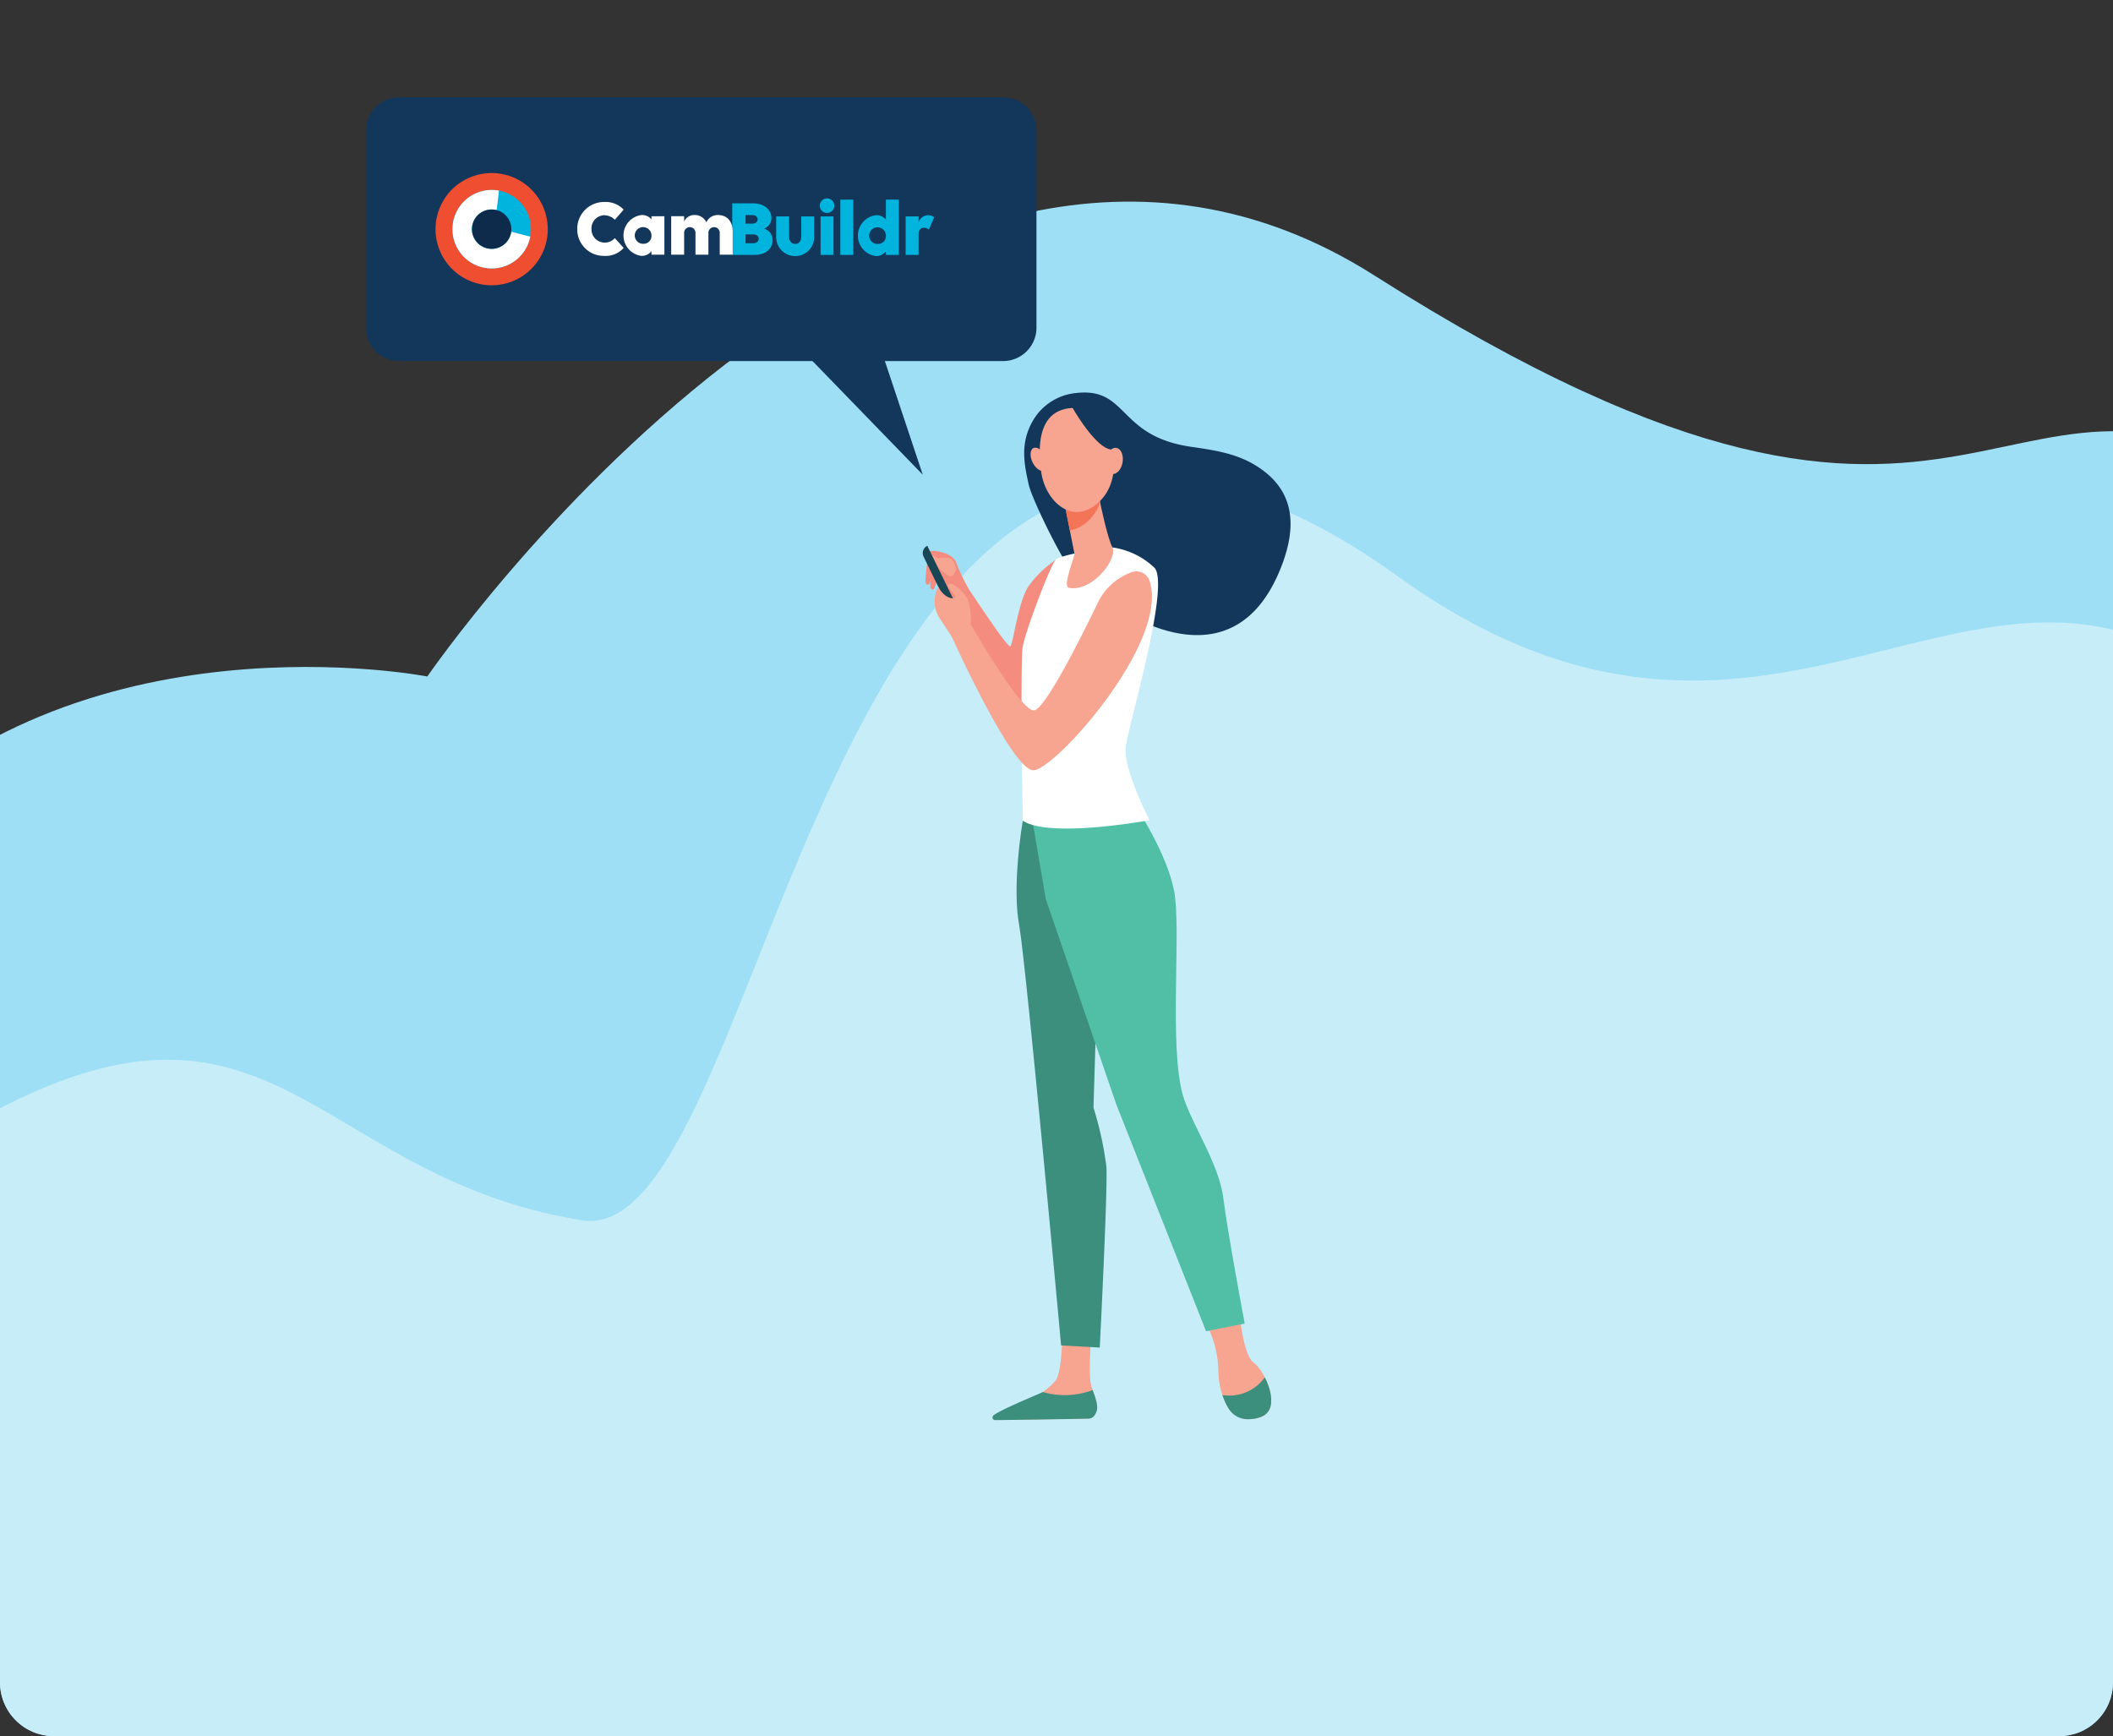 <svg xmlns="http://www.w3.org/2000/svg" xmlns:xlink="http://www.w3.org/1999/xlink" width="314" height="258"
     viewBox="0 0 314 258">
    <rect x="0" y="0" width="314" height="258" fill="#333333" stroke="none"/>
    <defs>
        <clipPath id="clip-path">
            <path id="Rectangle_157" data-name="Rectangle 157"
                  d="M0,0H314a0,0,0,0,1,0,0V250a8,8,0,0,1-8,8H8a8,8,0,0,1-8-8V0A0,0,0,0,1,0,0Z"
                  transform="translate(124 3969)" fill="#fff"/>
        </clipPath>
        <clipPath id="clip-path-2">
            <rect id="Rectangle_154" data-name="Rectangle 154" width="422.091" height="244.902" fill="none"/>
        </clipPath>
        <clipPath id="clip-path-3">
            <path id="Path_743" data-name="Path 743"
                  d="M226.678,350.9c-12.061,28.417-20.3,56.834-32.677,54.85-41.33-6.624-46.228-41.637-94.079-12.331-11.96,7.325-27.954,26.091-32.388,48.044-4.654,23.038,1.1,49.895,1.1,49.895l380.359,7.209c10.4-25.279,30.8-124.366-1.813-162.9-21.016-24.836-39.363-19.641-60.315-14.446-19.981,4.954-42.332,9.908-71.628-11.18-13.8-9.93-25.54-14.087-35.654-14.087-26,0-41.237,27.474-52.9,54.948"
                  transform="translate(-65.715 -295.947)" fill="none"/>
        </clipPath>
        <linearGradient id="linear-gradient" x1="-0.015" y1="1.004" x2="-0.015" y2="1.004"
                        gradientUnits="objectBoundingBox">
            <stop offset="0" stop-color="#bce3f1"/>
            <stop offset="1" stop-color="#d0f7ff"/>
        </linearGradient>
    </defs>
    <g id="Mask_Group_23" data-name="Mask Group 23" transform="translate(-124 -3969)" clip-path="url(#clip-path)">
        <g id="Group_467" data-name="Group 467" transform="translate(72.955 3998.967)">
            <g id="Group_462" data-name="Group 462" transform="translate(0 -0.001)">
                <g id="Group_461" data-name="Group 461" clip-path="url(#clip-path-2)">
                    <path id="Path_742" data-name="Path 742"
                          d="M6.943,239.256S-19.384,148.319,30.492,94.7c31.941-34.336,84.055-24.135,84.055-24.135s71.15-103.833,140.729-59.6c93.537,59.461,91.442.3,140.7,34.788,58.77,41.153,0,199.146,0,199.146Z"
                          transform="translate(0 0.001)" fill="#9edff6"/>
                </g>
            </g>
            <g id="Group_464" data-name="Group 464" transform="translate(9.232 41.573)">
                <g id="Group_463" data-name="Group 463" clip-path="url(#clip-path-3)">
                    <rect id="Rectangle_155" data-name="Rectangle 155" width="416.905" height="202.616"
                          transform="translate(-2.836 -0.001)" fill="url(#linear-gradient)"/>
                </g>
            </g>
            <g id="Group_466" data-name="Group 466" transform="translate(105.42 -15.51)">
                <g id="Group_465" data-name="Group 465">
                    <path id="Path_744" data-name="Path 744"
                          d="M1447.989,634.2l-.79-3.594a15.283,15.283,0,0,0-4.094,3.985c-1.508,2.344-2.227,8.594-2.657,8.829s-5.2-7.119-6.038-8.277a28.47,28.47,0,0,1-2.064-4.329c-.646-1.25-2.922-1.676-3.784-1.52s1.184,3.813,1.184,3.813,5.172,8.985,6.9,13.907,7.111,7.266,7.973,6.563,3.376-19.376,3.376-19.376"
                          transform="translate(-1344.693 -561.843)" fill="#f48c7f"/>
                    <path id="Path_745" data-name="Path 745"
                          d="M1434.482,635.223s-.215-.946-.8-1.14a4.066,4.066,0,0,0-1.656,0,12.1,12.1,0,0,1-1.182-.58l.924,1.72s1.806,2.129,2.408,1.333.3-1.333.3-1.333"
                          transform="translate(-1346.886 -565.569)" fill="#f7a491"/>
                    <path id="Path_746" data-name="Path 746"
                          d="M1424.511,634.149a21.721,21.721,0,0,0-.487,4.014c.165.7.582.324.659.172a13.149,13.149,0,0,0,.545-2.752Z"
                          transform="translate(-1340.872 -566.136)" fill="#f48c7f"/>
                    <path id="Path_747" data-name="Path 747"
                          d="M1431.086,649.534a7.732,7.732,0,0,1-.631,2.3c-.208.158-.473.065-.559-.351a20.5,20.5,0,0,1,.416-2.953Z"
                          transform="translate(-1346.042 -578.763)" fill="#f48c7f"/>
                    <path id="Path_748" data-name="Path 748"
                          d="M1425.14,632.966l1.082-.528-4.6-9.432a1.2,1.2,0,0,0-.555,1.61Z"
                          transform="translate(-1338.195 -556.355)" fill="#184655"/>
                    <path id="Path_749" data-name="Path 749"
                          d="M1545.065,450.139c-.649-2.95-1.284-5.918.426-9.158a8.318,8.318,0,0,1,6.547-4.46c7.847-.931,6.17,6.395,17.138,7.981,3.408.493,6.574.966,9.42,2.661,5.138,3.061,7.077,7.97,3.67,15.968-8.344,19.585-28.824,2.959-31.354-.9-1.882-2.869-5.43-10.2-5.847-12.1"
                          transform="translate(-1446.567 -392.565)" fill="#13375b"/>
                    <path id="Path_750" data-name="Path 750"
                          d="M1772.073,1561.964s.559,5.673,2,6.715,3.352,4.9,2.394,6.98a2.411,2.411,0,0,1-1.58,1.237,4.188,4.188,0,0,1-5.024-2.354,11.944,11.944,0,0,1-.986-4.326,15.643,15.643,0,0,0-1.652-6.954Z"
                          transform="translate(-1642.192 -1380.677)" fill="#f7a491"/>
                    <path id="Path_751" data-name="Path 751"
                          d="M1527.2,1580.983s-.453,5.725-.085,7.586c.2,1,1.293,3.047.79,3.984a2.52,2.52,0,0,1-1.077,1.172l-13.031.21c-.71.011-.241-.445.331-.865a26.27,26.27,0,0,1,4.685-2.586c.2-.094.906-.545,1.162-.7a9.013,9.013,0,0,0,1.864-1.643c.936-1.04,1.018-6.081,1.018-6.081Z"
                          transform="translate(-1419.394 -1397.374)" fill="#f7a491"/>
                    <path id="Path_752" data-name="Path 752"
                          d="M1536.05,947.36s-1.641,9.3-.563,15.389,6.249,62.579,6.249,62.579l5.746.324s1.2-23.6.989-26.876A50.788,50.788,0,0,0,1546.55,990l.572-19.05-7.252-25.027Z"
                          transform="translate(-1438.428 -839.849)" fill="#3c8f7c"/>
                    <path id="Path_753" data-name="Path 753"
                          d="M1564.87,926.495s4.525,6.8,5.6,12.422-.791,22.912,1.282,30.283c1.122,3.99,5.374,10.152,6.02,15.309s3.182,18.663,3.182,18.663l-5.744,1.136-13.349-33.732-10.471-30.489-2.682-15.7Z"
                          transform="translate(-1450.359 -820.938)" fill="#50bfa5"/>
                    <path id="Path_754" data-name="Path 754"
                          d="M1554.586,624.905a11.39,11.39,0,0,1,6.333,3.028c2.37,2.578-3.831,23.3-4.262,26.584s3.531,10.936,3.531,10.936-14.806,2.737-18.828.08c0,0-.431-23.6,0-25.939s4.022-11.876,4.884-12.813,8.342-1.875,8.342-1.875"
                          transform="translate(-1443.738 -558.021)" fill="#fff"/>
                    <path id="Path_755" data-name="Path 755"
                          d="M1467.206,655.556a2.081,2.081,0,0,0-2.808-1.228,9.051,9.051,0,0,0-4.673,4.068c-1.724,3.594-7.757,15.939-9.625,16.407s-9.481-12.813-9.481-12.813a8.71,8.71,0,0,0-.431-3.672c-.646-1.328-2.586-2.735-2.873-2.266s1.077,1.641,1.077,1.875-.574.391-1.364-.078a3.55,3.55,0,0,1-1.218-1.417,4.667,4.667,0,0,0,.069,4.464c1.365,2.11,1.939,2.969,1.939,2.969s8.835,19.611,12.067,19.845c3.01.218,20.347-19.009,17.322-28.153"
                          transform="translate(-1350.754 -583.699)" fill="#f7a491"/>
                    <path id="Path_756" data-name="Path 756"
                          d="M1596.21,558.508s.031.176.087.476c.267,1.437,1.3,6.206,1.991,7.517.84,1.584-2.875,6.637-6.45,6.021-1.064-.183.9-4.643.805-5.115-.181-.9-.426-2.138-.676-3.4-.142-.713-.285-1.437-.419-2.116-.382-1.932-.694-3.512-.694-3.512Z"
                          transform="translate(-1487.355 -499.613)" fill="#f7a491"/>
                    <path id="Path_757" data-name="Path 757"
                          d="M1596.3,558.984c-.056-.3-.087-.476-.087-.476l-5.358-.133s.312,1.58.695,3.512l.417,2.1a5.021,5.021,0,0,0,2.558-1.28,6.74,6.74,0,0,0,1.938-2.876c-.066-.338-.121-.629-.162-.852"
                          transform="translate(-1487.355 -499.613)" fill="#f47458"/>
                    <path id="Path_758" data-name="Path 758"
                          d="M1568.814,455.147a6.322,6.322,0,0,1,3.768,2.346c1.583,2.043,3.289,8.362-.643,11.8s-7.817-.453-8.394-4.576-.459-9.716,5.269-9.567"
                          transform="translate(-1463.183 -408.986)" fill="#f7a491"/>
                    <path id="Path_759" data-name="Path 759"
                          d="M1552.466,505.792c.469.911,1.257,1.415,1.76,1.126s.53-1.261.06-2.171-1.257-1.415-1.76-1.126-.529,1.261-.06,2.171"
                          transform="translate(-1453.362 -451.472)" fill="#f7a491"/>
                    <path id="Path_760" data-name="Path 760"
                          d="M1602.887,453.928s3.374,6.008,5.787,6.286,2.73,3.47,2.73,3.47-.863-7.357-3.252-8.776a8.89,8.89,0,0,0-5.265-.981"
                          transform="translate(-1497.921 -407.862)" fill="#13375b"/>
                    <path id="Path_761" data-name="Path 761"
                          d="M1643.462,505.411c-.2,1.067.2,2.046.882,2.186s1.4-.611,1.592-1.678-.2-2.046-.882-2.186-1.4.612-1.593,1.679"
                          transform="translate(-1533.498 -451.627)" fill="#f7a491"/>
                    <path id="Path_762" data-name="Path 762"
                          d="M1785.621,1637.794a6.427,6.427,0,0,0,6.3-2.626c.8,1.549,1.283,3.484.7,4.757-.515,1.121-1.919,1.428-3.1,1.472a3.368,3.368,0,0,1-3.049-1.7,10.41,10.41,0,0,1-.841-1.9"
                          transform="translate(-1658.346 -1444.944)" fill="#3c8f7c"/>
                    <path id="Path_763" data-name="Path 763"
                          d="M1513.228,1650.958a11.82,11.82,0,0,0,7.419-.291c.367,1.04.855,2.344.6,3.1-.317.921-.767,1.129-1.165,1.139-3.147.083-11.53.195-13.93.226a.391.391,0,0,1-.3-.643c.6-.709,7.128-3.37,7.385-3.526"
                          transform="translate(-1412.644 -1458.55)" fill="#3c8f7c"/>
                    <path id="Path_764" data-name="Path 764"
                          d="M748.087,116.267h89.734a4.957,4.957,0,0,0,4.957-4.957V82.026a4.957,4.957,0,0,0-4.957-4.957H748.087a4.957,4.957,0,0,0-4.957,4.957V111.31a4.957,4.957,0,0,0,4.957,4.957"
                          transform="translate(-743.13 -77.069)" fill="#13375b"/>
                    <path id="Path_765" data-name="Path 765" d="M1258,353.847l7.434,22.3-21.627-22.3Z"
                          transform="translate(-1182.682 -320.056)" fill="#13375b"/>
                    <path id="Path_766" data-name="Path 766"
                          d="M1216.717,205.5c0-.573.3-.943.752-.943a1.225,1.225,0,0,1,.776.275l.788-1.814a1.359,1.359,0,0,0-.955-.322,1.543,1.543,0,0,0-1.361,1.062v-.883h-1.922V208.6h1.922Zm-4.858-5.12v2.972a1.78,1.78,0,0,0-1.456-.656,3.058,3.058,0,0,0,0,6.075,1.776,1.776,0,0,0,1.456-.716v.537h1.922v-8.212Zm-1.122,6.589a1.241,1.241,0,1,1,1.122-1.229,1.156,1.156,0,0,1-1.122,1.229m-5.646,1.623h1.922v-8.212h-1.922Zm-1.981-6.23a1.08,1.08,0,1,0-1.074-1.074,1.08,1.08,0,0,0,1.074,1.074m.967.513h-1.921V208.6h1.921Zm-6.6,0h-1.921v3.151a2.824,2.824,0,0,0,5.646,0v-3.151h-1.922v3.008c0,.656-.358,1.086-.895,1.086s-.908-.43-.908-1.086Zm-5.347,2.674c.5,0,.823.251.823.645s-.322.669-.823.669H1191v-1.313Zm-.155-2.876c.5,0,.823.251.823.633s-.322.644-.823.644H1191v-1.277Zm-2.948,5.92h3.282c1.85,0,2.709-1.026,2.709-2.184a1.7,1.7,0,0,0-1.289-1.707,1.684,1.684,0,0,0,1.122-1.564c0-1.313-1.146-2.2-2.7-2.2h-3.127Z"
                          transform="translate(-1134.588 -185.172)" fill="#00b4dd"/>
                    <path id="Path_767" data-name="Path 767"
                          d="M1016.263,209.221a.847.847,0,1,1,1.683,0v3.151h1.922v-3.151a.847.847,0,1,1,1.683,0v3.151h1.922v-3.414c0-1.6-.871-2.483-2.2-2.483a1.835,1.835,0,0,0-1.707,1.086,1.881,1.881,0,0,0-1.779-1.086,1.631,1.631,0,0,0-1.528.979v-.8h-1.922v5.717h1.922Zm-5.98,1.528a1.241,1.241,0,1,1,1.122-1.229,1.155,1.155,0,0,1-1.122,1.229m1.122,1.623h1.921v-5.717h-1.921v.477a1.78,1.78,0,0,0-1.456-.656,3.058,3.058,0,0,0,0,6.075,1.776,1.776,0,0,0,1.456-.716Zm-4.13-6.7a3.741,3.741,0,0,0-2.936-1.134,3.984,3.984,0,0,0-3.963,4,3.938,3.938,0,0,0,3.951,4.01,3.6,3.6,0,0,0,2.948-1.182l-1.313-1.456a2.012,2.012,0,0,1-1.5.668,1.973,1.973,0,0,1-1.97-2.041,1.945,1.945,0,0,1,1.874-2.029,2.3,2.3,0,0,1,1.6.668Z"
                          transform="translate(-968.97 -188.979)" fill="#fff"/>
                    <path id="Path_768" data-name="Path 768"
                          d="M836.208,185.977a8.339,8.339,0,1,0-8.3-8.3,8.334,8.334,0,0,0,8.3,8.3"
                          transform="translate(-817.56 -158.04)" fill="#ef4e30"/>
                    <path id="Path_769" data-name="Path 769"
                          d="M854.217,201.471a5.836,5.836,0,1,0-5.807-5.807,5.833,5.833,0,0,0,5.807,5.807"
                          transform="translate(-835.556 -176.036)" fill="#00b4dd"/>
                    <path id="Path_770" data-name="Path 770"
                          d="M854.987,192.811l.346-2.9a5.832,5.832,0,1,0,4.648,6.831l-2.835-.726a2.926,2.926,0,0,1-2.915,2.545,2.923,2.923,0,1,1,.755-5.747"
                          transform="translate(-835.556 -176.036)" fill="#fff"/>
                    <path id="Path_771" data-name="Path 771"
                          d="M875.176,219.5a2.923,2.923,0,1,0-2.909-2.909,2.922,2.922,0,0,0,2.909,2.909"
                          transform="translate(-856.501 -196.98)" fill="#0f2b4b"/>
                </g>
            </g>
        </g>
    </g>
</svg>
